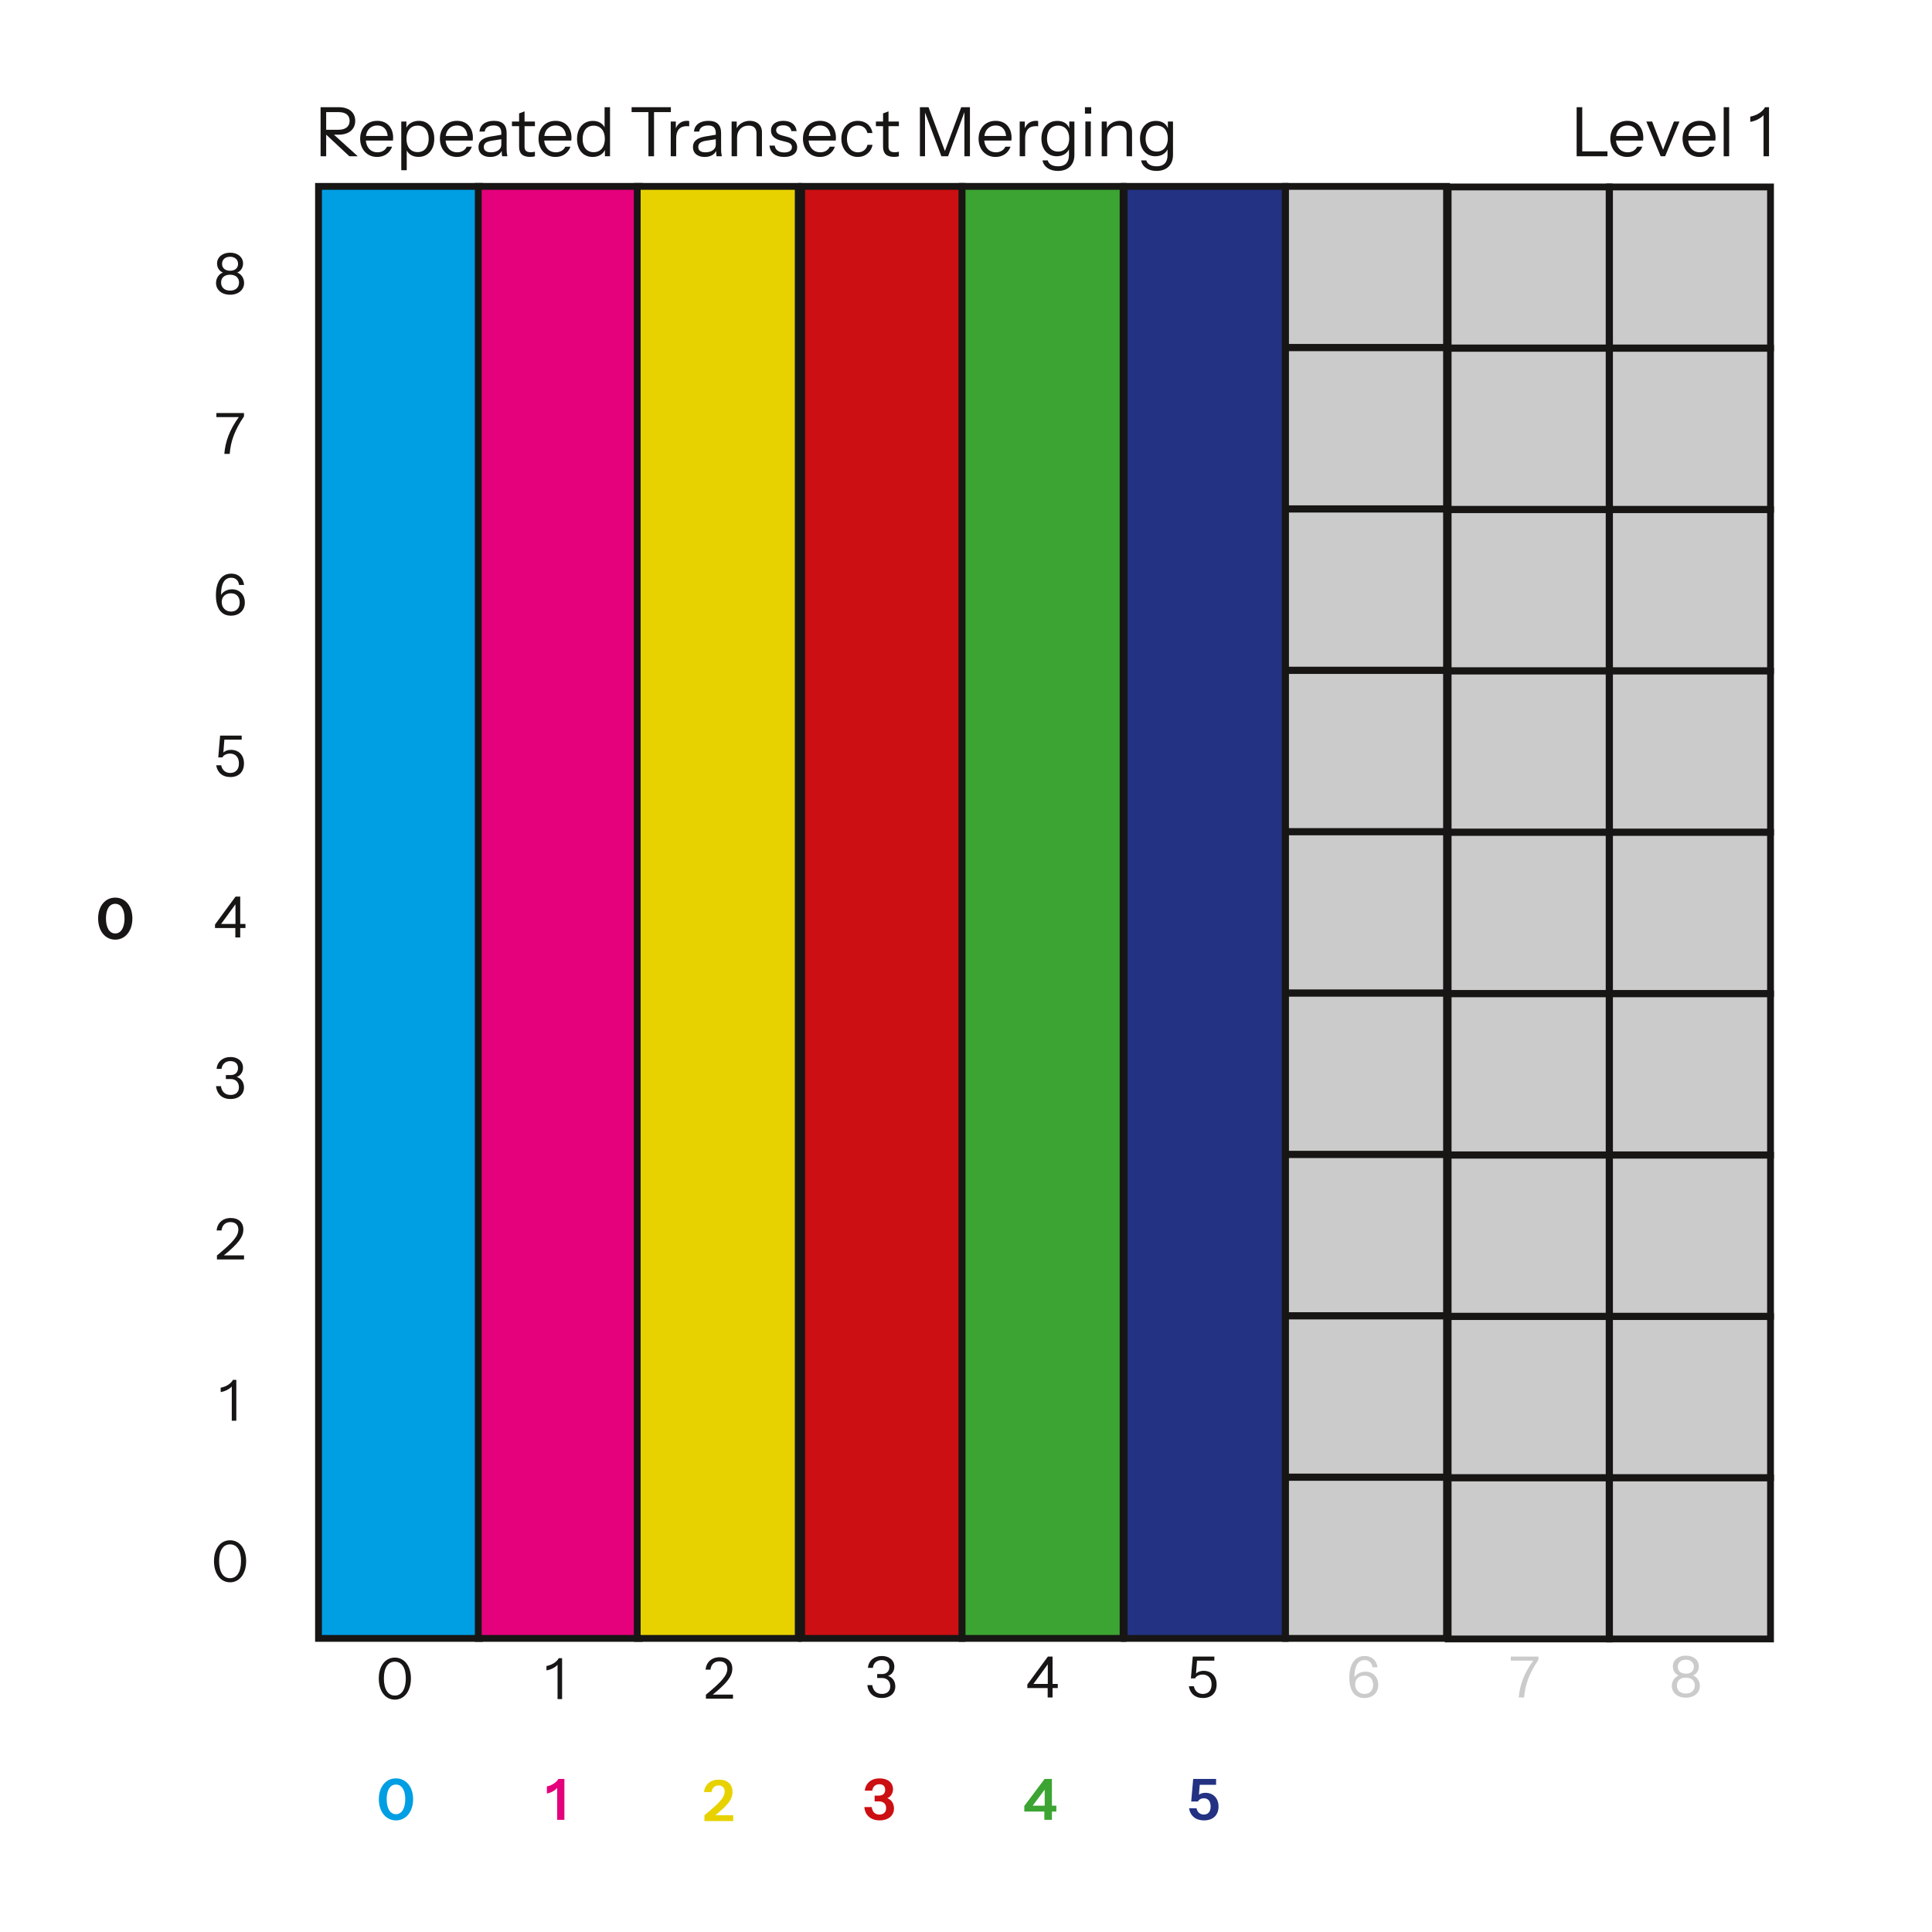 <?xml version="1.0" encoding="UTF-8"?>
<svg height="850.394pt" version="1.1" viewBox="0 0 850.394 850.394" width="850.394pt" xmlns="http://www.w3.org/2000/svg" xmlns:inkscape="http://www.inkscape.org/namespaces/inkscape" xmlns:xlink="http://www.w3.org/1999/xlink">
 <defs>
  <path d="M2.91 10.1 C4.43 10.1 5.38 9.21 5.38 8.04 C5.38 7.18 4.88 6.46 4.17 6.2 C4.79 5.96 5.2 5.34 5.2 4.6 C5.2 3.5 4.27 2.7 2.92 2.7 C1.56 2.7 0.62 3.5 0.62 4.61 C0.62 5.34 1.03 5.96 1.65 6.2 C0.94 6.46 0.44 7.18 0.44 8.04 C0.44 9.21 1.39 10.1 2.91 10.1 L2.91 10.1 Z M2.91 5.88 C2.04 5.88 1.5 5.41 1.5 4.67 C1.5 3.91 2.06 3.42 2.91 3.42 C3.75 3.42 4.32 3.91 4.32 4.67 C4.32 5.4 3.79 5.88 2.91 5.88 L2.91 5.88 Z M2.91 9.38 C1.94 9.38 1.33 8.82 1.33 7.96 C1.33 7.11 1.92 6.58 2.91 6.58 C3.89 6.58 4.49 7.11 4.49 7.96 C4.49 8.82 3.88 9.38 2.91 9.38 Z" id="GlInstrumentSans-Regular327"/>
  <path d="M1.64 10 L2.59 10 C2.75 7.77 3.5 5.74 5.1 3.4 L5.1 2.8 L0.24 2.8 L0.24 3.52 L4.19 3.52 C2.58 5.73 1.81 7.82 1.64 10 Z" id="GlInstrumentSans-Regular326"/>
  <path d="M3.14 10.1 C4.59 10.1 5.59 9.19 5.59 7.8 C5.59 6.41 4.68 5.46 3.33 5.46 C2.51 5.46 1.78 5.84 1.4 6.44 C1.4 4.44 2.01 3.42 3.2 3.42 C3.94 3.42 4.46 3.87 4.58 4.69 L5.46 4.69 C5.29 3.45 4.43 2.7 3.21 2.7 C1.52 2.7 0.5 4.08 0.5 6.5 C0.5 8.83 1.45 10.1 3.14 10.1 L3.14 10.1 Z M3.17 9.38 C2.22 9.38 1.52 8.7 1.52 7.7 C1.52 6.74 2.22 6.16 3.15 6.16 C4.12 6.16 4.69 6.78 4.69 7.79 C4.69 8.77 4.08 9.38 3.17 9.38 Z" id="GlInstrumentSans-Regular325"/>
  <path d="M2.92 10.1 C4.39 10.1 5.32 9.21 5.32 7.71 C5.32 6.21 4.37 5.31 3.03 5.31 C2.44 5.31 1.98 5.51 1.69 5.78 L1.87 3.52 L4.92 3.52 L4.92 2.8 L1.12 2.8 L0.79 6.64 L1.53 6.64 C1.69 6.28 2.2 5.97 2.86 5.97 C3.77 5.97 4.43 6.55 4.43 7.71 C4.43 8.87 3.75 9.38 2.9 9.38 C2.08 9.38 1.48 8.9 1.31 8.03 L0.43 8.03 C0.62 9.26 1.49 10.1 2.92 10.1 Z" id="GlInstrumentSans-Regular324"/>
  <path d="M3.92 10 L4.78 10 L4.78 8.34 L5.7 8.34 L5.7 7.62 L4.78 7.62 L4.78 2.8 L3.96 2.8 L0.34 7.72 L0.34 8.34 L3.92 8.34 L3.92 10 L3.92 10 Z M1.41 7.62 L3.94 4.16 L3.94 7.62 L1.41 7.62 Z" id="GlInstrumentSans-Regular323"/>
  <path d="M2.96 10.1 C4.36 10.1 5.32 9.28 5.32 8.07 C5.32 7.16 4.84 6.46 4.04 6.21 C4.71 5.97 5.15 5.38 5.15 4.58 C5.15 3.44 4.24 2.7 2.94 2.7 C1.59 2.7 0.61 3.52 0.5 4.79 L1.37 4.79 C1.47 3.91 2.1 3.42 2.92 3.42 C3.74 3.42 4.27 3.86 4.27 4.65 C4.27 5.4 3.77 5.88 3 5.88 L2.13 5.88 L2.13 6.58 L3.03 6.58 C3.88 6.58 4.43 7.17 4.43 8.04 C4.43 8.87 3.87 9.38 2.97 9.38 C2.01 9.38 1.41 8.83 1.26 7.83 L0.4 7.83 C0.56 9.28 1.52 10.1 2.96 10.1 Z" id="GlInstrumentSans-Regular322"/>
  <path d="M0.4 10 L5.17 10 L5.17 9.28 L1.61 9.28 C4.17 7.2 5.05 6.03 5.05 4.72 C5.05 3.47 4.19 2.7 2.84 2.7 C1.39 2.7 0.47 3.58 0.34 4.89 L1.2 4.89 C1.32 3.95 1.89 3.42 2.78 3.42 C3.65 3.42 4.17 3.91 4.17 4.74 C4.17 5.85 3.28 6.93 0.4 9.3 L0.4 10 Z" id="GlInstrumentSans-Regular321"/>
  <path d="M2.25 10 L3.05 10 L3.05 2.8 L2.46 2.8 C2.13 3.46 1.24 4.02 0.3 4.18 L0.3 4.95 C1.06 4.84 1.85 4.42 2.25 3.97 L2.25 10 Z" id="GlInstrumentSans-Regular320"/>
  <path d="M3.33 10.1 C5.02 10.1 6.16 8.57 6.16 6.37 C6.16 4.19 5.03 2.7 3.33 2.7 C1.62 2.7 0.5 4.2 0.5 6.37 C0.5 8.56 1.63 10.1 3.33 10.1 L3.33 10.1 Z M3.33 9.38 C2.11 9.38 1.4 8.25 1.4 6.36 C1.4 4.51 2.09 3.42 3.33 3.42 C4.56 3.42 5.26 4.5 5.26 6.36 C5.26 8.24 4.55 9.38 3.33 9.38 Z" id="GlInstrumentSans-Regular319"/>
  <path d="M0.86 10 L1.68 10 L1.68 6.83 L5.08 10 L6.32 10 L2.81 6.83 L3.52 6.83 C5.05 6.83 5.94 6.02 5.94 4.8 C5.94 3.59 5.06 2.8 3.52 2.8 L0.86 2.8 L0.86 10 L0.86 10 Z M3.49 3.52 C4.57 3.52 5.12 4 5.12 4.8 C5.12 5.61 4.55 6.11 3.49 6.11 L1.68 6.11 L1.68 3.52 L3.49 3.52 Z" id="GlInstrumentSans-Regular76"/>
  <path d="M2.89 10.1 C3.93 10.1 4.76 9.53 5.09 8.59 L4.33 8.59 C4.1 9.12 3.58 9.42 2.93 9.42 C1.97 9.42 1.33 8.75 1.23 7.69 L5.21 7.69 C5.23 7.55 5.24 7.44 5.24 7.3 C5.24 5.78 4.33 4.8 2.91 4.8 C1.42 4.8 0.4 5.87 0.4 7.43 C0.4 8.99 1.43 10.1 2.89 10.1 L2.89 10.1 Z M2.91 5.48 C3.79 5.48 4.34 6.03 4.44 7.02 L1.25 7.02 C1.38 6.07 2.01 5.48 2.91 5.48 Z" id="GlInstrumentSans-Regular172"/>
  <path d="M3.32 10.09 C4.72 10.09 5.64 9.03 5.64 7.43 C5.64 5.85 4.74 4.8 3.39 4.8 C2.57 4.8 1.87 5.17 1.55 5.8 L1.55 4.9 L0.8 4.9 L0.8 12.05 L1.6 12.05 L1.6 9.15 C1.92 9.75 2.52 10.09 3.32 10.09 L3.32 10.09 Z M3.2 9.39 C2.19 9.39 1.56 8.65 1.56 7.46 C1.56 6.25 2.18 5.5 3.2 5.5 C4.21 5.5 4.82 6.23 4.82 7.43 C4.82 8.65 4.21 9.39 3.2 9.39 Z" id="GlInstrumentSans-Regular224"/>
  <path d="M2.18 10.1 C2.98 10.1 3.59 9.78 3.86 9.22 C3.87 9.57 3.89 9.8 3.93 10 L4.7 10 C4.63 9.65 4.59 9.35 4.59 9.05 L4.59 6.6 C4.59 5.4 3.98 4.8 2.72 4.8 C1.49 4.8 0.68 5.4 0.61 6.38 L1.38 6.38 C1.43 5.81 1.92 5.48 2.69 5.48 C3.47 5.48 3.81 5.84 3.81 6.61 L3.81 6.84 L2.26 7.1 C1.08 7.3 0.46 7.77 0.46 8.66 C0.46 9.55 1.12 10.1 2.18 10.1 L2.18 10.1 Z M1.24 8.63 C1.24 8.1 1.63 7.84 2.38 7.72 L3.81 7.5 L3.81 8.32 C3.81 8.97 3.18 9.42 2.29 9.42 C1.6 9.42 1.24 9.15 1.24 8.63 Z" id="GlInstrumentSans-Regular150"/>
  <path d="M2.84 10.09 C3.15 10.09 3.4 10.05 3.54 10 L3.54 9.32 C3.42 9.37 3.22 9.41 2.96 9.41 C2.29 9.41 2.02 9.16 2.02 8.58 L2.02 5.58 L3.54 5.58 L3.54 4.9 L2.02 4.9 L2.02 3.41 L1.22 3.71 L1.22 4.9 L0.17 4.9 L0.17 5.58 L1.22 5.58 L1.22 8.59 C1.22 9.57 1.7 10.09 2.84 10.09 Z" id="GlInstrumentSans-Regular237"/>
  <path d="M4.51 10 L5.26 10 L5.26 2.8 L4.46 2.8 L4.46 5.75 C4.14 5.15 3.54 4.81 2.74 4.81 C1.34 4.81 0.42 5.87 0.42 7.47 C0.42 9.05 1.32 10.1 2.71 10.1 C3.54 10.1 4.2 9.72 4.51 9.09 L4.51 10 L4.51 10 Z M2.86 9.4 C1.85 9.4 1.24 8.67 1.24 7.47 C1.24 6.25 1.85 5.51 2.86 5.51 C3.87 5.51 4.5 6.25 4.5 7.44 C4.5 8.65 3.88 9.4 2.86 9.4 Z" id="GlInstrumentSans-Regular168"/>
  <path d="" id="GlInstrumentSans-Regular341"/>
  <path d="M2.83 10 L3.65 10 L3.65 3.52 L6.12 3.52 L6.12 2.8 L0.36 2.8 L0.36 3.52 L2.83 3.52 L2.83 10 Z" id="GlInstrumentSans-Regular86"/>
  <path d="M0.8 10 L1.6 10 L1.6 7.34 C1.6 6.21 2.14 5.58 3.15 5.58 C3.32 5.58 3.44 5.59 3.51 5.61 L3.51 4.84 C3.44 4.81 3.34 4.8 3.17 4.8 C2.45 4.8 1.84 5.18 1.55 5.89 L1.55 4.9 L0.8 4.9 L0.8 10 Z" id="GlInstrumentSans-Regular227"/>
  <path d="M0.8 10 L1.6 10 L1.6 7.24 C1.6 6.21 2.3 5.5 3.3 5.5 C4.06 5.5 4.45 5.89 4.45 6.66 L4.45 10 L5.25 10 L5.25 6.45 C5.25 5.46 4.54 4.8 3.48 4.8 C2.64 4.8 1.92 5.2 1.55 5.87 L1.55 4.9 L0.8 4.9 L0.8 10 Z" id="GlInstrumentSans-Regular208"/>
  <path d="M2.53 10.1 C3.73 10.1 4.45 9.57 4.45 8.68 C4.45 7.95 3.97 7.42 3.02 7.16 L2.22 6.94 C1.6 6.77 1.37 6.52 1.37 6.17 C1.37 5.72 1.74 5.46 2.4 5.46 C3.08 5.46 3.51 5.76 3.6 6.31 L4.37 6.31 C4.27 5.36 3.54 4.8 2.43 4.8 C1.31 4.8 0.61 5.35 0.61 6.23 C0.61 6.93 1.07 7.44 2.01 7.68 L2.83 7.89 C3.51 8.06 3.68 8.32 3.68 8.67 C3.68 9.16 3.26 9.44 2.55 9.44 C1.75 9.44 1.25 9.09 1.16 8.43 L0.39 8.43 C0.49 9.5 1.28 10.1 2.53 10.1 Z" id="GlInstrumentSans-Regular231"/>
  <path d="M2.82 10.1 C3.91 10.1 4.79 9.39 4.97 8.32 L4.23 8.32 C4.09 8.98 3.57 9.42 2.84 9.42 C1.86 9.42 1.22 8.61 1.22 7.43 C1.22 6.25 1.85 5.48 2.83 5.48 C3.59 5.48 4.08 5.94 4.22 6.59 L4.96 6.59 C4.8 5.51 3.95 4.8 2.81 4.8 C1.42 4.8 0.4 5.9 0.4 7.43 C0.4 8.97 1.42 10.1 2.82 10.1 Z" id="GlInstrumentSans-Regular163"/>
  <path d="M0.86 10 L1.61 10 L1.61 3.58 L4.01 10 L4.99 10 L7.39 3.53 L7.39 10 L8.2 10 L8.2 2.8 L6.92 2.8 L4.53 9.23 L2.12 2.8 L0.86 2.8 L0.86 10 Z" id="GlInstrumentSans-Regular56"/>
  <path d="M2.83 12.15 C4.34 12.15 5.26 11.26 5.26 9.8 L5.26 4.9 L4.51 4.9 L4.51 5.88 C4.23 5.19 3.6 4.81 2.75 4.81 C1.35 4.81 0.42 5.86 0.42 7.42 C0.42 8.96 1.32 10 2.67 10 C3.49 10 4.16 9.62 4.46 8.99 L4.46 9.8 C4.46 10.9 3.92 11.47 2.88 11.47 C2 11.47 1.49 11.14 1.34 10.6 L0.58 10.6 C0.75 11.54 1.61 12.15 2.83 12.15 L2.83 12.15 Z M2.87 9.31 C1.87 9.31 1.24 8.57 1.24 7.41 C1.24 6.23 1.86 5.5 2.87 5.5 C3.87 5.5 4.5 6.22 4.5 7.38 C4.5 8.57 3.87 9.31 2.87 9.31 Z" id="GlInstrumentSans-Regular182"/>
  <path d="M0.74 3.74 L1.66 3.74 L1.66 2.8 L0.74 2.8 L0.74 3.74 L0.74 3.74 Z M0.8 10 L1.6 10 L1.6 4.9 L0.8 4.9 L0.8 10 Z" id="GlInstrumentSans-Regular188"/>
  <path d="M0.86 10 L5.38 10 L5.38 9.28 L1.68 9.28 L1.68 2.8 L0.86 2.8 L0.86 10 Z" id="GlInstrumentSans-Regular51"/>
  <path d="M2.29 10 L2.94 10 L5.05 4.9 L4.23 4.9 L2.64 9.04 L1.04 4.9 L0.18 4.9 L2.29 10 Z" id="GlInstrumentSans-Regular250"/>
  <path d="M0.8 10 L1.6 10 L1.6 2.8 L0.8 2.8 L0.8 10 Z" id="GlInstrumentSans-Regular202"/>
  <path d="M3.38 10.1 C5.15 10.1 6.4 8.57 6.4 6.37 C6.4 4.19 5.16 2.7 3.38 2.7 C1.61 2.7 0.37 4.19 0.37 6.37 C0.37 8.56 1.61 10.1 3.38 10.1 L3.38 10.1 Z M3.38 9.01 C2.3 9.01 1.75 7.88 1.75 6.36 C1.75 4.88 2.28 3.79 3.38 3.79 C4.47 3.79 5.02 4.87 5.02 6.36 C5.02 7.87 4.46 9.01 3.38 9.01 Z" id="GlInstrumentSans-SemiBold319"/>
  <path d="M1.98 10 L3.25 10 L3.25 2.8 L2.19 2.8 C1.89 3.39 0.97 3.99 0.17 4.11 L0.17 5.36 C0.94 5.23 1.61 4.83 1.98 4.36 L1.98 10 Z" id="GlInstrumentSans-SemiBold320"/>
  <path d="M0.3 10 L5.37 10 L5.37 8.97 L2.22 8.97 C4.51 7.14 5.24 6.14 5.24 4.87 C5.24 3.52 4.34 2.7 2.86 2.7 C1.36 2.7 0.38 3.55 0.23 4.89 L1.55 4.89 C1.65 4.16 2.11 3.73 2.8 3.73 C3.46 3.73 3.86 4.12 3.86 4.79 C3.86 5.82 3.02 6.74 0.3 8.97 L0.3 10 Z" id="GlInstrumentSans-SemiBold321"/>
  <path d="M2.97 10.1 C4.43 10.1 5.49 9.29 5.49 8.01 C5.49 7.14 5.05 6.44 4.31 6.19 C4.87 5.96 5.32 5.38 5.32 4.61 C5.32 3.44 4.39 2.7 2.95 2.7 C1.48 2.7 0.5 3.53 0.35 4.86 L1.67 4.86 C1.76 4.11 2.27 3.73 2.91 3.73 C3.61 3.73 3.94 4.12 3.94 4.72 C3.94 5.33 3.56 5.74 2.78 5.74 L2.08 5.74 L2.08 6.75 L2.81 6.75 C3.69 6.75 4.11 7.23 4.11 7.95 C4.11 8.67 3.62 9.07 2.94 9.07 C2.16 9.07 1.7 8.64 1.57 7.75 L0.27 7.75 C0.4 9.26 1.48 10.1 2.97 10.1 Z" id="GlInstrumentSans-SemiBold322"/>
  <path d="M3.8 10 L5.13 10 L5.13 8.54 L5.91 8.54 L5.91 7.51 L5.13 7.51 L5.13 2.8 L3.84 2.8 L0.27 7.55 L0.27 8.54 L3.8 8.54 L3.8 10 L3.8 10 Z M1.74 7.51 L3.86 4.68 L3.86 7.51 L1.74 7.51 Z" id="GlInstrumentSans-SemiBold323"/>
  <path d="M2.93 10.1 C4.48 10.1 5.49 9.2 5.49 7.66 C5.49 6.18 4.54 5.24 3.18 5.24 C2.71 5.24 2.33 5.36 2.04 5.57 L2.18 3.83 L5.06 3.83 L5.06 2.8 L1.03 2.8 L0.68 6.77 L1.86 6.77 C2.05 6.41 2.45 6.2 2.91 6.2 C3.62 6.2 4.1 6.7 4.1 7.64 C4.1 8.62 3.6 9.07 2.9 9.07 C2.26 9.07 1.74 8.66 1.62 7.96 L0.3 7.96 C0.51 9.29 1.47 10.1 2.93 10.1 Z" id="GlInstrumentSans-SemiBold324"/>
 </defs>
 <g id="Vrstva 1" inkscape:groupmode="layer" inkscape:label="Vrstva 1">
  <path d="M0 0 L0 70.866 L70.866 70.866 L70.866 0 L0 0 Z" id="u1271" style="fill:#cccbcb; fill-rule:nonzero;stroke-width:3; stroke-linecap:butt; stroke-linejoin:miter; stroke-dasharray:none; stroke:#171615;" transform="translate(637.417, 82.287)"/>
  <path d="M0 0 L0 70.866 L70.866 70.866 L70.866 0 L0 0 Z" id="u1273" style="fill:#cccbcb; fill-rule:nonzero;stroke-width:3; stroke-linecap:butt; stroke-linejoin:miter; stroke-dasharray:none; stroke:#171615;" transform="translate(637.417, 153.319)"/>
  <path d="M0 0 L0 70.866 L70.866 70.866 L70.866 0 L0 0 Z" id="u1275" style="fill:#cccbcb; fill-rule:nonzero;stroke-width:3; stroke-linecap:butt; stroke-linejoin:miter; stroke-dasharray:none; stroke:#171615;" transform="translate(637.417, 224.35)"/>
  <path d="M0 0 L0 70.866 L70.866 70.866 L70.866 0 L0 0 Z" id="u1277" style="fill:#cccbcb; fill-rule:nonzero;stroke-width:3; stroke-linecap:butt; stroke-linejoin:miter; stroke-dasharray:none; stroke:#171615;" transform="translate(637.417, 295.382)"/>
  <path d="M0 0 L0 70.866 L70.866 70.866 L70.866 0 L0 0 Z" id="u1279" style="fill:#cccbcb; fill-rule:nonzero;stroke-width:3; stroke-linecap:butt; stroke-linejoin:miter; stroke-dasharray:none; stroke:#171615;" transform="translate(637.417, 366.413)"/>
  <path d="M0 0 L0 70.866 L70.866 70.866 L70.866 0 L0 0 Z" id="u127b" style="fill:#cccbcb; fill-rule:nonzero;stroke-width:3; stroke-linecap:butt; stroke-linejoin:miter; stroke-dasharray:none; stroke:#171615;" transform="translate(637.417, 437.445)"/>
  <path d="M0 0 L0 70.866 L70.866 70.866 L70.866 0 L0 0 Z" id="u127d" style="fill:#cccbcb; fill-rule:nonzero;stroke-width:3; stroke-linecap:butt; stroke-linejoin:miter; stroke-dasharray:none; stroke:#171615;" transform="translate(637.417, 508.476)"/>
  <path d="M0 0 L0 70.866 L70.866 70.866 L70.866 0 L0 0 Z" id="u127f" style="fill:#cccbcb; fill-rule:nonzero;stroke-width:3; stroke-linecap:butt; stroke-linejoin:miter; stroke-dasharray:none; stroke:#171615;" transform="translate(637.417, 579.508)"/>
  <path d="M0 0 L0 70.866 L70.866 70.866 L70.866 0 L0 0 Z" id="u1281" style="fill:#cccbcb; fill-rule:nonzero;stroke-width:3; stroke-linecap:butt; stroke-linejoin:miter; stroke-dasharray:none; stroke:#171615;" transform="translate(637.417, 650.539)"/>
  <path d="M0 0 L0 70.866 L70.866 70.866 L70.866 0 L0 0 Z" id="u1283" style="fill:#cccbcb; fill-rule:nonzero;stroke-width:3; stroke-linecap:butt; stroke-linejoin:miter; stroke-dasharray:none; stroke:#171615;" transform="translate(708.449, 82.287)"/>
  <path d="M0 0 L0 70.866 L70.866 70.866 L70.866 0 L0 0 Z" id="u1285" style="fill:#cccbcb; fill-rule:nonzero;stroke-width:3; stroke-linecap:butt; stroke-linejoin:miter; stroke-dasharray:none; stroke:#171615;" transform="translate(708.449, 153.319)"/>
  <path d="M0 0 L0 70.866 L70.866 70.866 L70.866 0 L0 0 Z" id="u1288" style="fill:#cccbcb; fill-rule:nonzero;stroke-width:3; stroke-linecap:butt; stroke-linejoin:miter; stroke-dasharray:none; stroke:#171615;" transform="translate(708.449, 224.35)"/>
  <path d="M0 0 L0 70.866 L70.866 70.866 L70.866 0 L0 0 Z" id="u128a" style="fill:#cccbcb; fill-rule:nonzero;stroke-width:3; stroke-linecap:butt; stroke-linejoin:miter; stroke-dasharray:none; stroke:#171615;" transform="translate(708.449, 295.382)"/>
  <path d="M0 0 L0 70.866 L70.866 70.866 L70.866 0 L0 0 Z" id="u128c" style="fill:#cccbcb; fill-rule:nonzero;stroke-width:3; stroke-linecap:butt; stroke-linejoin:miter; stroke-dasharray:none; stroke:#171615;" transform="translate(708.449, 366.413)"/>
  <path d="M0 0 L0 70.866 L70.866 70.866 L70.866 0 L0 0 Z" id="u128e" style="fill:#cccbcb; fill-rule:nonzero;stroke-width:3; stroke-linecap:butt; stroke-linejoin:miter; stroke-dasharray:none; stroke:#171615;" transform="translate(708.449, 437.445)"/>
  <path d="M0 0 L0 70.866 L70.866 70.866 L70.866 0 L0 0 Z" id="u1290" style="fill:#cccbcb; fill-rule:nonzero;stroke-width:3; stroke-linecap:butt; stroke-linejoin:miter; stroke-dasharray:none; stroke:#171615;" transform="translate(708.449, 508.476)"/>
  <path d="M0 0 L0 70.866 L70.866 70.866 L70.866 0 L0 0 Z" id="u1292" style="fill:#cccbcb; fill-rule:nonzero;stroke-width:3; stroke-linecap:butt; stroke-linejoin:miter; stroke-dasharray:none; stroke:#171615;" transform="translate(708.449, 579.508)"/>
  <path d="M0 0 L0 70.866 L70.866 70.866 L70.866 0 L0 0 Z" id="u1294" style="fill:#cccbcb; fill-rule:nonzero;stroke-width:3; stroke-linecap:butt; stroke-linejoin:miter; stroke-dasharray:none; stroke:#171615;" transform="translate(708.449, 650.539)"/>
  <g id="u1296" transform="translate(66.165, 82.287)">
   <use style="fill:#171615;stroke:none;" transform="matrix(2.5 0 0 2.5 27.825 22.183)" xlink:href="#GlInstrumentSans-Regular327"/>
   <path d="M0 0 L0 70.866 L70.866 70.866 L70.866 0 L0 0 Z" style="fill:none; stroke:none;"/>
  </g>
  <g id="u12ad" transform="translate(66.165, 152.61)">
   <use style="fill:#171615;stroke:none;" transform="matrix(2.5 0 0 2.5 28.475 22.183)" xlink:href="#GlInstrumentSans-Regular326"/>
   <path d="M0 0 L0 70.866 L70.866 70.866 L70.866 0 L0 0 Z" style="fill:none; stroke:none;"/>
  </g>
  <g id="u12c4" transform="translate(66.165, 223.559)">
   <use style="fill:#171615;stroke:none;" transform="matrix(2.5 0 0 2.5 27.625 22.183)" xlink:href="#GlInstrumentSans-Regular325"/>
   <path d="M0 0 L0 70.866 L70.866 70.866 L70.866 0 L0 0 Z" style="fill:none; stroke:none;"/>
  </g>
  <g id="u12db" transform="translate(66.165, 294.591)">
   <use style="fill:#171615;stroke:none;" transform="matrix(2.5 0 0 2.5 27.925 22.183)" xlink:href="#GlInstrumentSans-Regular324"/>
   <path d="M0 0 L0 70.866 L70.866 70.866 L70.866 0 L0 0 Z" style="fill:none; stroke:none;"/>
  </g>
  <g id="u12f2" transform="translate(66.165, 365.457)">
   <use style="fill:#171615;stroke:none;" transform="matrix(2.5 0 0 2.5 27.625 22.183)" xlink:href="#GlInstrumentSans-Regular323"/>
   <path d="M0 0 L0 70.866 L70.866 70.866 L70.866 0 L0 0 Z" style="fill:none; stroke:none;"/>
  </g>
  <g id="u1309" transform="translate(66.165, 436.323)">
   <use style="fill:#171615;stroke:none;" transform="matrix(2.5 0 0 2.5 27.925 22.183)" xlink:href="#GlInstrumentSans-Regular322"/>
   <path d="M0 0 L0 70.866 L70.866 70.866 L70.866 0 L0 0 Z" style="fill:none; stroke:none;"/>
  </g>
  <g id="u1320" transform="translate(66.165, 507.189)">
   <use style="fill:#171615;stroke:none;" transform="matrix(2.5 0 0 2.5 28.325 22.183)" xlink:href="#GlInstrumentSans-Regular321"/>
   <path d="M0 0 L0 70.866 L70.866 70.866 L70.866 0 L0 0 Z" style="fill:none; stroke:none;"/>
  </g>
  <g id="u1337" transform="translate(66.165, 578.173)">
   <use style="fill:#171615;stroke:none;" transform="matrix(2.5 0 0 2.5 30.225 22.183)" xlink:href="#GlInstrumentSans-Regular320"/>
   <path d="M0 0 L0 70.866 L70.866 70.866 L70.866 0 L0 0 Z" style="fill:none; stroke:none;"/>
  </g>
  <g id="u134e" transform="translate(66.165, 649.039)">
   <use style="fill:#171615;stroke:none;" transform="matrix(2.5 0 0 2.5 26.775 22.183)" xlink:href="#GlInstrumentSans-Regular319"/>
   <path d="M0 0 L0 70.866 L70.866 70.866 L70.866 0 L0 0 Z" style="fill:none; stroke:none;"/>
  </g>
  <g id="u1365" transform="translate(138.697, 723.614)">
   <use style="fill:#171615;stroke:none;" transform="matrix(2.5 0 0 2.5 26.775 -0.75)" xlink:href="#GlInstrumentSans-Regular319"/>
   <path d="M0 0 L0 70.866 L70.866 70.866 L70.866 0 L0 0 Z" style="fill:none; stroke:none;"/>
  </g>
  <g id="u137c" transform="translate(209.563, 723.614)">
   <use style="fill:#171615;stroke:none;" transform="matrix(2.5 0 0 2.5 30.225 -0.75)" xlink:href="#GlInstrumentSans-Regular320"/>
   <path d="M0 0 L0 70.866 L70.866 70.866 L70.866 0 L0 0 Z" style="fill:none; stroke:none;"/>
  </g>
  <g id="u1393" transform="translate(281.386, 723.449)">
   <use style="fill:#171615;stroke:none;" transform="matrix(2.5 0 0 2.5 28.325 -0.75)" xlink:href="#GlInstrumentSans-Regular321"/>
   <path d="M0 0 L0 70.866 L70.866 70.866 L70.866 0 L0 0 Z" style="fill:none; stroke:none;"/>
  </g>
  <g id="u13aa" transform="translate(352.854, 722.906)">
   <use style="fill:#171615;stroke:none;" transform="matrix(2.5 0 0 2.5 27.925 -0.75)" xlink:href="#GlInstrumentSans-Regular322"/>
   <path d="M0 0 L0 70.866 L70.866 70.866 L70.866 0 L0 0 Z" style="fill:none; stroke:none;"/>
  </g>
  <g id="u13c1" transform="translate(423.72, 722.906)">
   <use style="fill:#171615;stroke:none;" transform="matrix(2.5 0 0 2.5 27.625 -0.75)" xlink:href="#GlInstrumentSans-Regular323"/>
   <path d="M0 0 L0 70.866 L70.866 70.866 L70.866 0 L0 0 Z" style="fill:none; stroke:none;"/>
  </g>
  <g id="u13d9" transform="translate(494.291, 722.906)">
   <use style="fill:#171615;stroke:none;" transform="matrix(2.5 0 0 2.5 27.925 -0.75)" xlink:href="#GlInstrumentSans-Regular324"/>
   <path d="M0 0 L0 70.866 L70.866 70.866 L70.866 0 L0 0 Z" style="fill:none; stroke:none;"/>
  </g>
  <g id="u13f0" transform="translate(565.051, 722.906)">
   <use style="fill:#cccbcb;stroke:none;" transform="matrix(2.5 0 0 2.5 27.625 -0.75)" xlink:href="#GlInstrumentSans-Regular325"/>
   <path d="M0 0 L0 70.866 L70.866 70.866 L70.866 0 L0 0 Z" style="fill:none; stroke:none;"/>
  </g>
  <g id="u1407" transform="translate(635.917, 722.906)">
   <use style="fill:#cccbcb;stroke:none;" transform="matrix(2.5 0 0 2.5 28.475 -0.75)" xlink:href="#GlInstrumentSans-Regular326"/>
   <path d="M0 0 L0 70.866 L70.866 70.866 L70.866 0 L0 0 Z" style="fill:none; stroke:none;"/>
  </g>
  <g id="u141e" transform="translate(706.949, 722.74)">
   <use style="fill:#cccbcb;stroke:none;" transform="matrix(2.5 0 0 2.5 27.825 -0.75)" xlink:href="#GlInstrumentSans-Regular327"/>
   <path d="M0 0 L0 70.866 L70.866 70.866 L70.866 0 L0 0 Z" style="fill:none; stroke:none;"/>
  </g>
  <g id="u1491" transform="translate(138.531, 39.685)">
   <use style="fill:#171615;stroke:none;" transform="matrix(3 0 0 3 0 -0.9)" xlink:href="#GlInstrumentSans-Regular76"/>
   <use style="fill:#171615;stroke:none;" transform="matrix(3 0 0 3 18.8 -0.9)" xlink:href="#GlInstrumentSans-Regular172"/>
   <use style="fill:#171615;stroke:none;" transform="matrix(3 0 0 3 35.7 -0.9)" xlink:href="#GlInstrumentSans-Regular224"/>
   <use style="fill:#171615;stroke:none;" transform="matrix(3 0 0 3 53.9 -0.9)" xlink:href="#GlInstrumentSans-Regular172"/>
   <use style="fill:#171615;stroke:none;" transform="matrix(3 0 0 3 70.7 -0.9)" xlink:href="#GlInstrumentSans-Regular150"/>
   <use style="fill:#171615;stroke:none;" transform="matrix(3 0 0 3 86.3 -0.9)" xlink:href="#GlInstrumentSans-Regular237"/>
   <use style="fill:#171615;stroke:none;" transform="matrix(3 0 0 3 97.3 -0.9)" xlink:href="#GlInstrumentSans-Regular172"/>
   <use style="fill:#171615;stroke:none;" transform="matrix(3 0 0 3 114.2 -0.9)" xlink:href="#GlInstrumentSans-Regular168"/>
   <use style="fill:#171615;stroke:none;" transform="matrix(3 0 0 3 132.4 -0.9)" xlink:href="#GlInstrumentSans-Regular341"/>
   <use style="fill:#171615;stroke:none;" transform="matrix(3 0 0 3 138.4 -0.9)" xlink:href="#GlInstrumentSans-Regular86"/>
   <use style="fill:#171615;stroke:none;" transform="matrix(3 0 0 3 154.3 -0.9)" xlink:href="#GlInstrumentSans-Regular227"/>
   <use style="fill:#171615;stroke:none;" transform="matrix(3 0 0 3 165.1 -0.9)" xlink:href="#GlInstrumentSans-Regular150"/>
   <use style="fill:#171615;stroke:none;" transform="matrix(3 0 0 3 181.1 -0.9)" xlink:href="#GlInstrumentSans-Regular208"/>
   <use style="fill:#171615;stroke:none;" transform="matrix(3 0 0 3 199 -0.9)" xlink:href="#GlInstrumentSans-Regular231"/>
   <use style="fill:#171615;stroke:none;" transform="matrix(3 0 0 3 213.7 -0.9)" xlink:href="#GlInstrumentSans-Regular172"/>
   <use style="fill:#171615;stroke:none;" transform="matrix(3 0 0 3 230.6 -0.9)" xlink:href="#GlInstrumentSans-Regular163"/>
   <use style="fill:#171615;stroke:none;" transform="matrix(3 0 0 3 246.5 -0.9)" xlink:href="#GlInstrumentSans-Regular237"/>
   <use style="fill:#171615;stroke:none;" transform="matrix(3 0 0 3 257.8 -0.9)" xlink:href="#GlInstrumentSans-Regular341"/>
   <use style="fill:#171615;stroke:none;" transform="matrix(3 0 0 3 263.8 -0.9)" xlink:href="#GlInstrumentSans-Regular56"/>
   <use style="fill:#171615;stroke:none;" transform="matrix(3 0 0 3 291 -0.9)" xlink:href="#GlInstrumentSans-Regular172"/>
   <use style="fill:#171615;stroke:none;" transform="matrix(3 0 0 3 307.9 -0.9)" xlink:href="#GlInstrumentSans-Regular227"/>
   <use style="fill:#171615;stroke:none;" transform="matrix(3 0 0 3 318.6 -0.9)" xlink:href="#GlInstrumentSans-Regular182"/>
   <use style="fill:#171615;stroke:none;" transform="matrix(3 0 0 3 336.8 -0.9)" xlink:href="#GlInstrumentSans-Regular188"/>
   <use style="fill:#171615;stroke:none;" transform="matrix(3 0 0 3 344 -0.9)" xlink:href="#GlInstrumentSans-Regular208"/>
   <use style="fill:#171615;stroke:none;" transform="matrix(3 0 0 3 362 -0.9)" xlink:href="#GlInstrumentSans-Regular182"/>
   <path d="M0 0 L0 41.102 L434.409 41.102 L434.409 0 L0 0 Z" style="fill:none; stroke:none;"/>
  </g>
  <g id="u14a8" transform="translate(347.953, 39.685)">
   <use style="fill:#171615;stroke:none;" transform="matrix(3 0 0 3 343.45 -0.9)" xlink:href="#GlInstrumentSans-Regular51"/>
   <use style="fill:#171615;stroke:none;" transform="matrix(3 0 0 3 359.65 -0.9)" xlink:href="#GlInstrumentSans-Regular172"/>
   <use style="fill:#171615;stroke:none;" transform="matrix(3 0 0 3 376.15 -0.9)" xlink:href="#GlInstrumentSans-Regular250"/>
   <use style="fill:#171615;stroke:none;" transform="matrix(3 0 0 3 391.45 -0.9)" xlink:href="#GlInstrumentSans-Regular172"/>
   <use style="fill:#171615;stroke:none;" transform="matrix(3 0 0 3 408.35 -0.9)" xlink:href="#GlInstrumentSans-Regular202"/>
   <use style="fill:#171615;stroke:none;" transform="matrix(3 0 0 3 415.55 -0.9)" xlink:href="#GlInstrumentSans-Regular341"/>
   <use style="fill:#171615;stroke:none;" transform="matrix(3 0 0 3 421.55 -0.9)" xlink:href="#GlInstrumentSans-Regular320"/>
   <path d="M0 0 L0 41.102 L434.409 41.102 L434.409 0 L0 0 Z" style="fill:none; stroke:none;"/>
  </g>
  <path d="M0 0 L0 639.118 L70.866 639.118 L70.866 0 L0 0 Z" id="u1a39" style="fill:#009ee3; fill-rule:nonzero;stroke-width:3; stroke-linecap:butt; stroke-linejoin:miter; stroke-dasharray:none; stroke:#171615;" transform="translate(140.197, 82.039)"/>
  <g id="u1a4c" transform="translate(139.157, 776.776)">
   <use style="fill:#009ee3;stroke:none;" transform="matrix(2.5 0 0 2.5 26.675 -0.75)" xlink:href="#GlInstrumentSans-SemiBold319"/>
   <path d="M0 0 L0 70.866 L70.866 70.866 L70.866 0 L0 0 Z" style="fill:none; stroke:none;"/>
  </g>
  <g id="u1a63" transform="translate(210.024, 776.776)">
   <use style="fill:#e5007c;stroke:none;" transform="matrix(2.5 0 0 2.5 30.275 -0.75)" xlink:href="#GlInstrumentSans-SemiBold320"/>
   <path d="M0 0 L0 70.866 L70.866 70.866 L70.866 0 L0 0 Z" style="fill:none; stroke:none;"/>
  </g>
  <g id="u1a7a" transform="translate(281.138, 777.319)">
   <use style="fill:#e7d200;stroke:none;" transform="matrix(2.5 0 0 2.5 28.175 -0.75)" xlink:href="#GlInstrumentSans-SemiBold321"/>
   <path d="M0 0 L0 70.866 L70.866 70.866 L70.866 0 L0 0 Z" style="fill:none; stroke:none;"/>
  </g>
  <g id="u1a91" transform="translate(351.898, 776.776)">
   <use style="fill:#cc0f12;stroke:none;" transform="matrix(2.5 0 0 2.5 27.875 -0.75)" xlink:href="#GlInstrumentSans-SemiBold322"/>
   <path d="M0 0 L0 70.866 L70.866 70.866 L70.866 0 L0 0 Z" style="fill:none; stroke:none;"/>
  </g>
  <g id="u1aa8" transform="translate(422.764, 776.776)">
   <use style="fill:#3ca432;stroke:none;" transform="matrix(2.5 0 0 2.5 27.425 -0.75)" xlink:href="#GlInstrumentSans-SemiBold323"/>
   <path d="M0 0 L0 70.866 L70.866 70.866 L70.866 0 L0 0 Z" style="fill:none; stroke:none;"/>
  </g>
  <g id="u1abf" transform="translate(494.752, 776.776)">
   <use style="fill:#233282;stroke:none;" transform="matrix(2.5 0 0 2.5 27.875 -0.75)" xlink:href="#GlInstrumentSans-SemiBold324"/>
   <path d="M0 0 L0 70.866 L70.866 70.866 L70.866 0 L0 0 Z" style="fill:none; stroke:none;"/>
  </g>
  <g id="u1d81" transform="translate(15.591, 366.165)">
   <use style="fill:#171615;stroke:none;" transform="matrix(2.5 0 0 2.5 26.675 22.183)" xlink:href="#GlInstrumentSans-SemiBold319"/>
   <path d="M0 0 L0 70.866 L70.866 70.866 L70.866 0 L0 0 Z" style="fill:none; stroke:none;"/>
  </g>
  <path d="M0 0 L0 639.118 L70.866 639.118 L70.866 0 L0 0 Z" id="u1da6" style="fill:#e5007c; fill-rule:nonzero;stroke-width:3; stroke-linecap:butt; stroke-linejoin:miter; stroke-dasharray:none; stroke:#171615;" transform="translate(210.52, 82.039)"/>
  <path d="M0 0 L0 639.118 L70.866 639.118 L70.866 0 L0 0 Z" id="u1da8" style="fill:#e7d200; fill-rule:nonzero;stroke-width:3; stroke-linecap:butt; stroke-linejoin:miter; stroke-dasharray:none; stroke:#171615;" transform="translate(280.488, 82.039)"/>
  <path d="M0 0 L0 639.118 L70.616 639.118 L70.616 0 L0 0 Z" id="u1daa" style="fill:#cc0f12; fill-rule:nonzero;stroke-width:3; stroke-linecap:butt; stroke-linejoin:miter; stroke-dasharray:none; stroke:#171615;" transform="translate(352.854, 82.039)"/>
  <path d="M0 0 L0 639.118 L70.866 639.118 L70.866 0 L0 0 Z" id="u1db0" style="fill:#3ca432; fill-rule:nonzero;stroke-width:3; stroke-linecap:butt; stroke-linejoin:miter; stroke-dasharray:none; stroke:#171615;" transform="translate(423.472, 82.039)"/>
  <path d="M0 0 L0 639.118 L70.866 639.118 L70.866 0 L0 0 Z" id="u1db6" style="fill:#233282; fill-rule:nonzero;stroke-width:3; stroke-linecap:butt; stroke-linejoin:miter; stroke-dasharray:none; stroke:#171615;" transform="translate(494.811, 82.039)"/>
  <path d="M0 0 L0 70.866 L70.866 70.866 L70.866 0 L0 0 Z" id="u1e08" style="fill:#cccbcb; fill-rule:nonzero;stroke-width:3; stroke-linecap:butt; stroke-linejoin:miter; stroke-dasharray:none; stroke:#171615;" transform="translate(565.843, 82.039)"/>
  <path d="M0 0 L0 70.866 L70.866 70.866 L70.866 0 L0 0 Z" id="u1e0a" style="fill:#cccbcb; fill-rule:nonzero;stroke-width:3; stroke-linecap:butt; stroke-linejoin:miter; stroke-dasharray:none; stroke:#171615;" transform="translate(565.843, 153.071)"/>
  <path d="M0 0 L0 70.866 L70.866 70.866 L70.866 0 L0 0 Z" id="u1e0c" style="fill:#cccbcb; fill-rule:nonzero;stroke-width:3; stroke-linecap:butt; stroke-linejoin:miter; stroke-dasharray:none; stroke:#171615;" transform="translate(565.843, 224.102)"/>
  <path d="M0 0 L0 70.866 L70.866 70.866 L70.866 0 L0 0 Z" id="u1e0e" style="fill:#cccbcb; fill-rule:nonzero;stroke-width:3; stroke-linecap:butt; stroke-linejoin:miter; stroke-dasharray:none; stroke:#171615;" transform="translate(565.843, 295.134)"/>
  <path d="M0 0 L0 70.866 L70.866 70.866 L70.866 0 L0 0 Z" id="u1e10" style="fill:#cccbcb; fill-rule:nonzero;stroke-width:3; stroke-linecap:butt; stroke-linejoin:miter; stroke-dasharray:none; stroke:#171615;" transform="translate(565.843, 366.165)"/>
  <path d="M0 0 L0 70.866 L70.866 70.866 L70.866 0 L0 0 Z" id="u1e12" style="fill:#cccbcb; fill-rule:nonzero;stroke-width:3; stroke-linecap:butt; stroke-linejoin:miter; stroke-dasharray:none; stroke:#171615;" transform="translate(565.843, 437.197)"/>
  <path d="M0 0 L0 70.866 L70.866 70.866 L70.866 0 L0 0 Z" id="u1e14" style="fill:#cccbcb; fill-rule:nonzero;stroke-width:3; stroke-linecap:butt; stroke-linejoin:miter; stroke-dasharray:none; stroke:#171615;" transform="translate(565.843, 508.228)"/>
  <path d="M0 0 L0 70.866 L70.866 70.866 L70.866 0 L0 0 Z" id="u1e16" style="fill:#cccbcb; fill-rule:nonzero;stroke-width:3; stroke-linecap:butt; stroke-linejoin:miter; stroke-dasharray:none; stroke:#171615;" transform="translate(565.843, 579.26)"/>
  <path d="M0 0 L0 70.866 L70.866 70.866 L70.866 0 L0 0 Z" id="u1e18" style="fill:#cccbcb; fill-rule:nonzero;stroke-width:3; stroke-linecap:butt; stroke-linejoin:miter; stroke-dasharray:none; stroke:#171615;" transform="translate(565.843, 650.291)"/>
 </g>
</svg>
